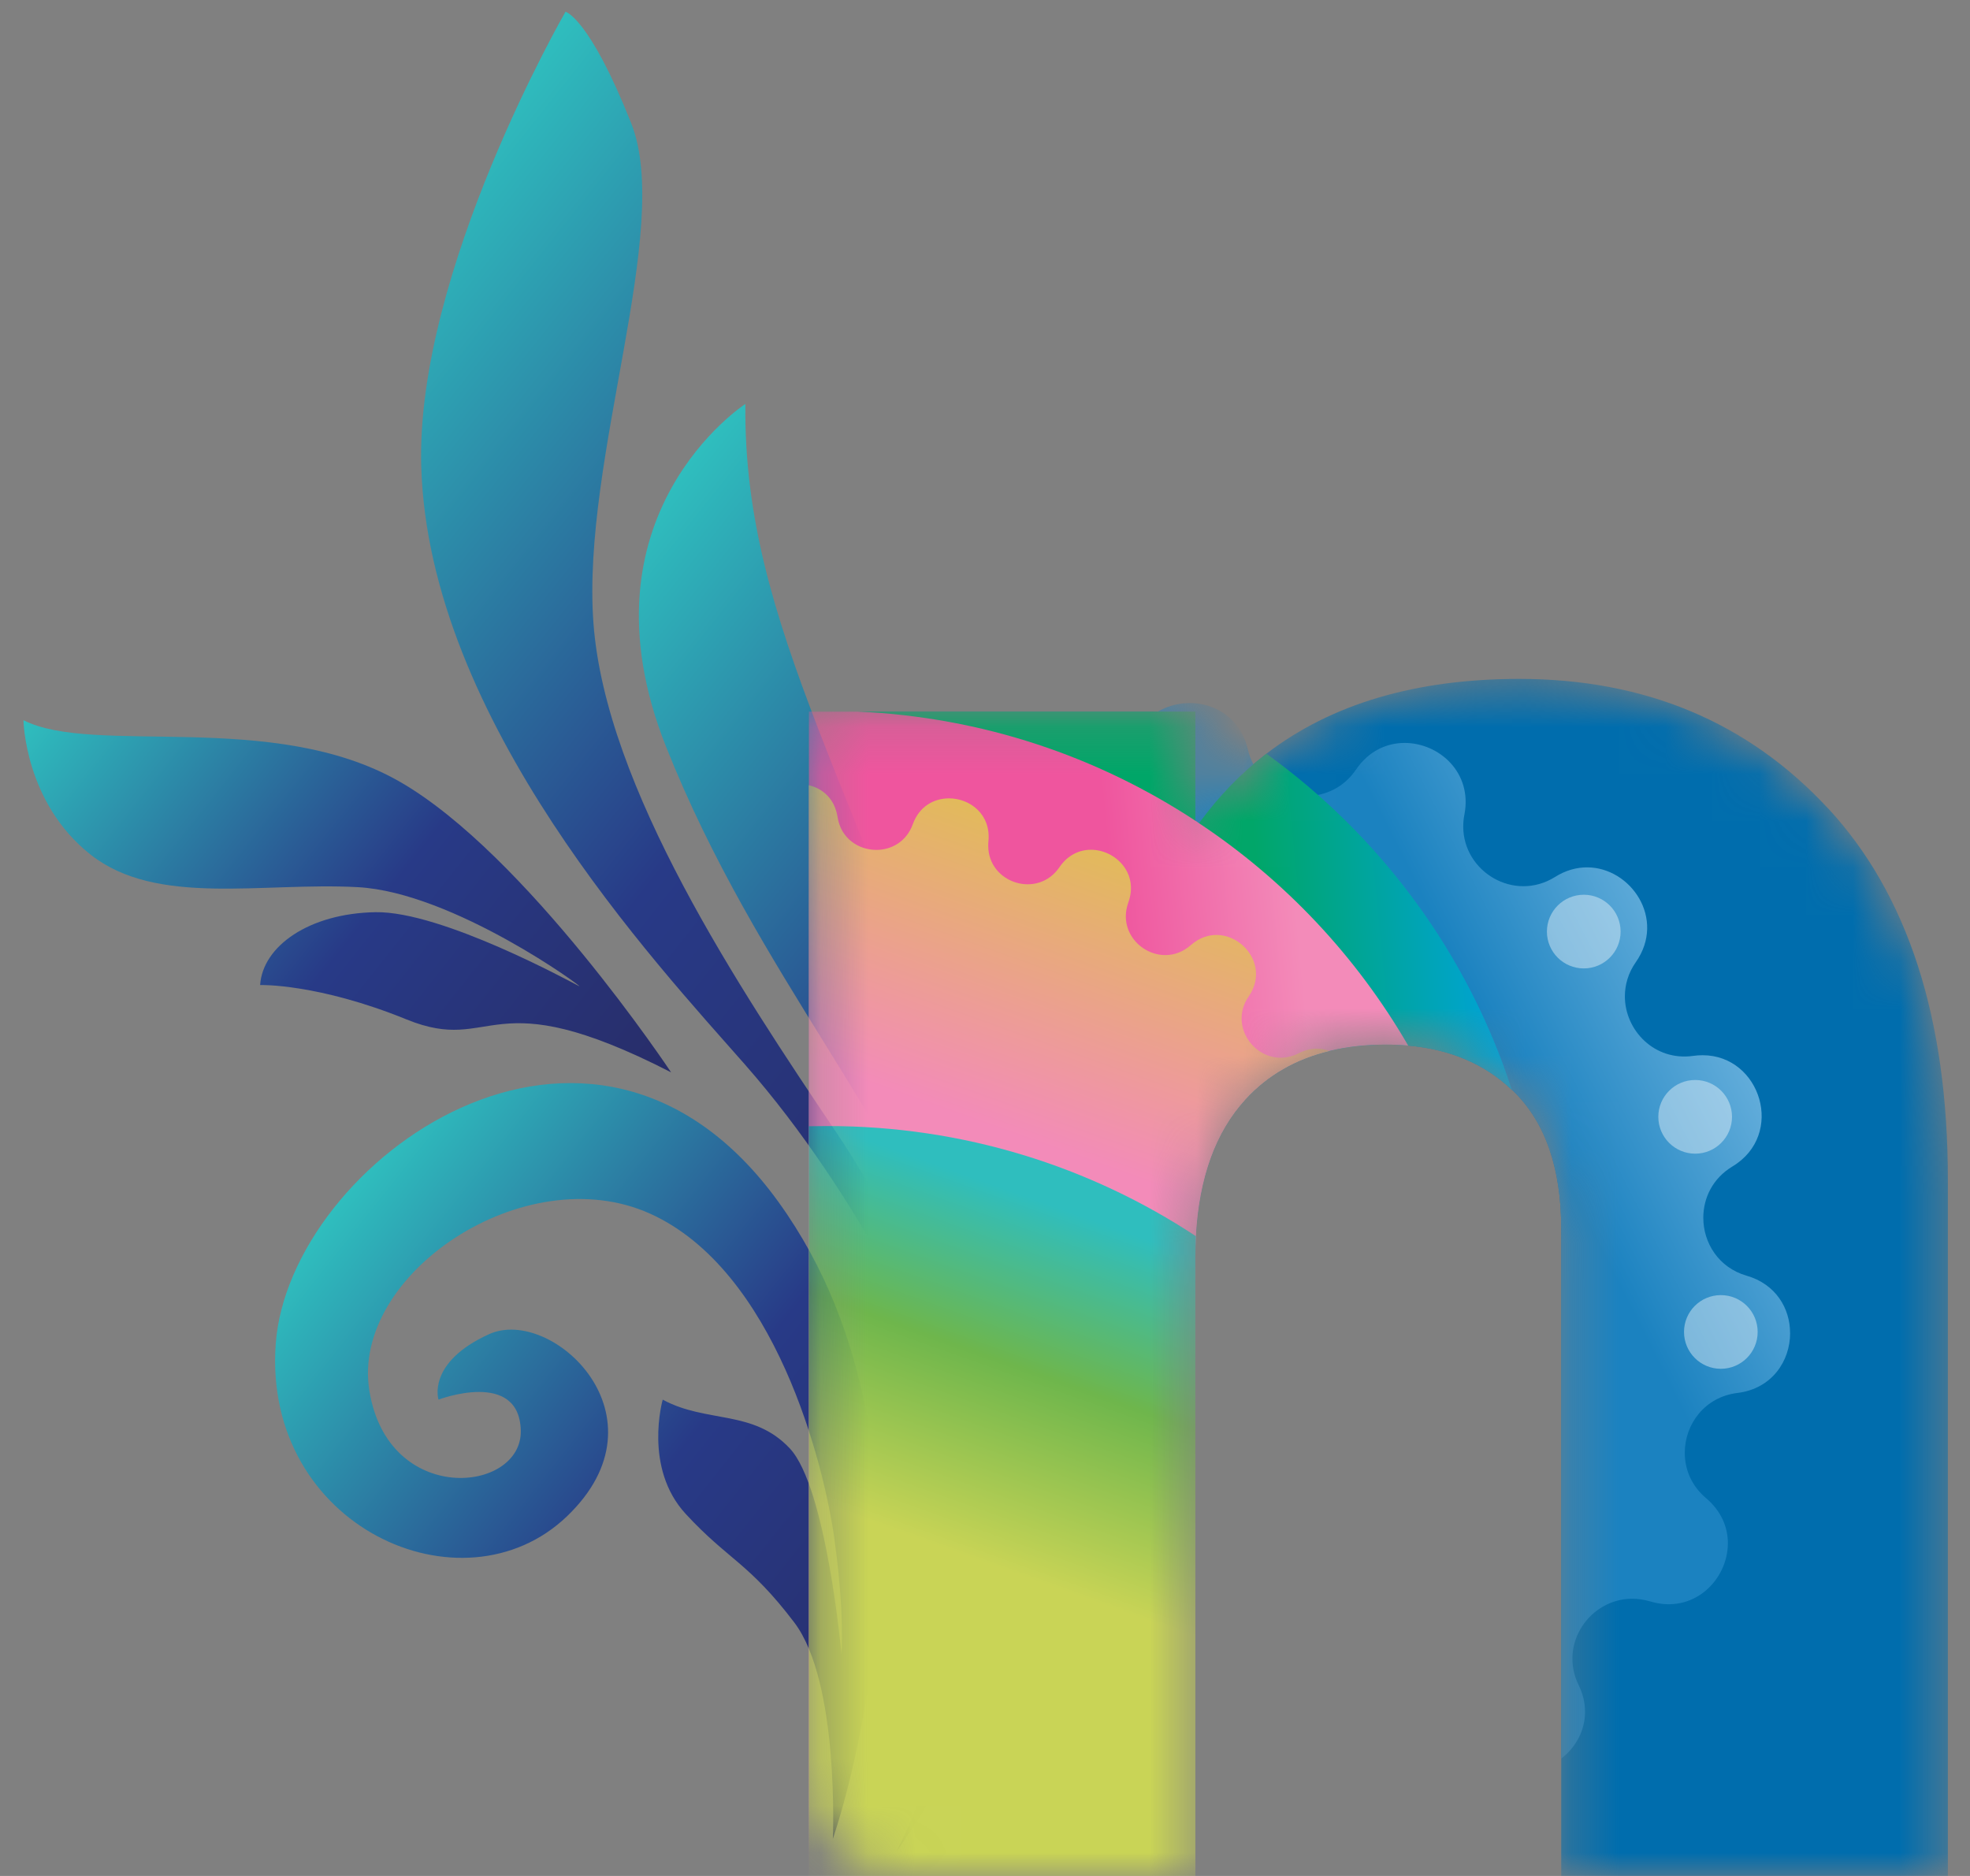 <svg width="42" height="40" viewBox="0 0 42 40" fill="none" xmlns="http://www.w3.org/2000/svg">
<rect x="0" y="0" width="42" height="40" fill="#808080" stroke="none"/>
<path d="M19.12 39.462C19.12 39.462 23.699 33.528 21.034 25.152C18.369 16.777 15.841 13.407 15.891 8.613C15.891 8.613 12.237 10.983 14.2 15.921C16.162 20.859 19.265 24.025 20.52 27.979C22.275 33.505 19.12 39.462 19.12 39.462Z" fill="url(#paint0_linear_761_3505)"/>
<path d="M19.889 29.041C19.889 29.041 19.856 27.158 17.817 24.127C15.777 21.096 12.91 16.793 12.652 13.284C12.393 9.775 14.352 4.882 13.457 2.627C12.562 0.372 12.057 0.25 12.057 0.25C12.057 0.25 8.86 5.783 8.981 9.947C9.139 15.369 13.986 20.539 15.882 22.698C18.424 25.591 19.889 29.041 19.889 29.041Z" fill="url(#paint1_linear_761_3505)"/>
<path d="M17.754 39.215C17.754 39.215 20.589 31.164 16.599 25.632C12.608 20.1 6.153 24.771 5.878 28.661C5.603 32.552 9.859 34.463 12.086 32.333C14.313 30.203 11.76 27.84 10.426 28.448C9.092 29.055 9.349 29.843 9.349 29.843C9.349 29.843 11.073 29.188 11.103 30.504C11.132 31.84 8.268 32.124 7.874 29.647C7.479 27.169 11.195 24.674 13.862 25.879C16.528 27.085 17.57 31.214 17.791 32.825C18.012 34.428 17.941 35.272 17.941 35.272C17.941 35.272 17.619 31.716 16.838 30.883C16.055 30.049 15.068 30.352 14.129 29.844C14.129 29.844 13.712 31.297 14.619 32.28C15.527 33.264 15.962 33.316 16.933 34.594C17.903 35.87 17.756 39.215 17.756 39.215H17.754Z" fill="url(#paint2_linear_761_3505)"/>
<path d="M14.308 22.865C14.308 22.865 11.21 18.2 8.511 16.661C5.812 15.121 2 16.123 0.5 15.356C0.5 15.356 0.525 17.116 1.933 18.224C3.341 19.333 5.573 18.807 7.624 18.916C9.675 19.026 12.502 21.105 12.345 21.026C12.188 20.947 9.418 19.426 8.006 19.45C6.594 19.474 5.6 20.172 5.546 21.003C5.546 21.003 6.774 20.966 8.668 21.737C10.56 22.507 10.38 20.85 14.308 22.865Z" fill="url(#paint3_linear_761_3505)"/>
<mask id="mask0_761_3505" style="mask-type:luminance" maskUnits="userSpaceOnUse" x="17" y="14" width="25" height="26">
<path d="M38.971 17.234C37.263 15.395 35.07 14.476 32.389 14.476C30.186 14.476 28.389 15.006 26.999 16.071C26.903 16.145 26.812 16.219 26.72 16.297C26.261 16.687 25.851 17.139 25.489 17.656H25.485V15.172H17.244V37.913C17.244 39.066 18.179 40 19.331 40H25.485V26.791C25.485 26.642 25.489 26.501 25.496 26.359C25.563 25.114 25.912 24.142 26.553 23.441C27.023 22.928 27.622 22.582 28.346 22.408C28.718 22.316 29.121 22.273 29.559 22.273C29.719 22.273 29.873 22.28 30.023 22.294C30.917 22.372 31.657 22.686 32.233 23.238C32.244 23.245 32.254 23.256 32.266 23.266C32.944 23.927 33.285 24.904 33.285 26.195V39.999H41.528V25.151C41.528 21.71 40.673 19.068 38.971 17.232V17.234Z" fill="white"/>
</mask>
<g mask="url(#mask0_761_3505)">
<path d="M38.971 17.234C37.263 15.395 35.07 14.476 32.389 14.476C30.186 14.476 28.389 15.006 26.999 16.071C26.903 16.145 26.812 16.219 26.72 16.297C26.291 16.662 25.906 17.078 25.563 17.552C25.535 17.588 25.51 17.62 25.485 17.655V15.172H17.244V40H25.485V26.791C25.485 26.642 25.489 26.501 25.496 26.359C25.563 25.114 25.912 24.142 26.553 23.441C27.023 22.928 27.622 22.582 28.346 22.408C28.718 22.316 29.121 22.273 29.559 22.273C29.719 22.273 29.873 22.28 30.023 22.294C30.917 22.372 31.657 22.686 32.233 23.238C32.244 23.245 32.254 23.256 32.266 23.266C32.944 23.927 33.285 24.904 33.285 26.195V39.999H41.528V25.151C41.528 21.71 40.673 19.068 38.971 17.232V17.234Z" fill="#006DAD"/>
<path d="M38.165 28.425C38.165 29.019 37.779 29.61 37.043 29.701C36.34 29.786 35.919 30.373 35.919 30.977C35.919 31.328 36.06 31.681 36.375 31.946C36.697 32.219 36.838 32.565 36.838 32.904C36.838 33.686 36.106 34.428 35.179 34.145C35.048 34.107 34.921 34.089 34.797 34.089C33.903 34.089 33.227 35.047 33.655 35.928C33.751 36.123 33.793 36.317 33.793 36.501C33.793 36.907 33.587 37.268 33.284 37.498V26.194C33.284 24.904 32.944 23.927 32.265 23.265C32.254 23.255 32.244 23.245 32.232 23.237C31.656 22.685 30.917 22.371 30.021 22.293C29.873 22.279 29.718 22.272 29.558 22.272C29.119 22.272 28.717 22.315 28.345 22.407C27.621 22.58 27.023 22.927 26.552 23.44C25.912 24.14 25.562 25.113 25.495 26.358C25.488 26.5 25.484 26.642 25.484 26.79V38.397C25.177 38.514 24.914 38.75 24.77 39.105C24.547 39.653 24.077 39.904 23.603 39.904C22.963 39.904 22.323 39.444 22.309 38.645C22.298 37.884 21.672 37.386 21.021 37.386C20.713 37.386 20.402 37.499 20.143 37.746C19.878 38.005 19.571 38.114 19.27 38.114C18.442 38.114 17.682 37.269 18.082 36.328C18.152 36.158 18.188 35.988 18.188 35.822C18.188 35.245 17.785 34.739 17.244 34.595V18.941C17.392 18.962 17.545 19.011 17.697 19.097C17.902 19.21 18.114 19.259 18.319 19.259C19.094 19.259 19.773 18.527 19.558 17.671C19.529 17.554 19.515 17.445 19.515 17.339C19.515 16.193 21.053 15.577 21.82 16.592C22.085 16.943 22.46 17.101 22.836 17.101C23.412 17.101 23.982 16.716 24.099 16.047C24.173 15.633 24.4 15.34 24.693 15.17C25.368 14.774 26.387 15.032 26.603 15.98C26.631 16.093 26.67 16.199 26.72 16.294C26.95 16.733 27.399 16.973 27.858 16.973C28.25 16.973 28.65 16.793 28.909 16.411C29.177 16.015 29.563 15.841 29.945 15.841C30.681 15.841 31.395 16.471 31.221 17.369C31.203 17.457 31.196 17.542 31.196 17.624C31.196 18.586 32.279 19.244 33.153 18.699C33.379 18.557 33.612 18.494 33.835 18.494C34.769 18.494 35.523 19.593 34.875 20.516C34.713 20.746 34.642 21.001 34.642 21.245C34.642 21.966 35.271 22.631 36.098 22.514C36.166 22.504 36.233 22.5 36.3 22.5C37.538 22.5 38.068 24.194 36.933 24.873C36.512 25.128 36.314 25.546 36.314 25.966C36.314 26.497 36.636 27.027 37.237 27.201C37.863 27.381 38.164 27.901 38.164 28.421L38.165 28.425Z" fill="url(#paint4_linear_761_3505)"/>
<path d="M32.233 23.24C31.657 22.688 30.918 22.374 30.023 22.296C29.874 22.282 29.719 22.275 29.559 22.275C29.12 22.275 28.718 22.318 28.346 22.41C27.622 22.583 27.023 22.929 26.553 23.443C25.913 24.143 25.563 25.116 25.496 26.361C25.489 26.503 25.485 26.644 25.485 26.793V40.002H17.244V15.173H25.485V17.5C25.51 17.515 25.538 17.532 25.563 17.553C25.98 16.981 26.457 16.485 26.999 16.071C29.432 17.825 31.289 20.329 32.233 23.24Z" fill="url(#paint5_linear_761_3505)"/>
<path d="M30.023 22.295C29.874 22.281 29.719 22.274 29.559 22.274C29.12 22.274 28.718 22.317 28.346 22.409C27.622 22.582 27.023 22.928 26.553 23.442C25.913 24.142 25.563 25.115 25.496 26.36C25.489 26.502 25.485 26.643 25.485 26.791V40.001H17.244V15.173H18.288C20.94 15.29 23.402 16.131 25.485 17.5C25.51 17.515 25.538 17.532 25.563 17.553C27.391 18.766 28.919 20.39 30.023 22.296V22.295Z" fill="url(#paint6_linear_761_3505)"/>
<path d="M28.346 22.409C27.622 22.582 27.023 22.928 26.553 23.442C25.913 24.142 25.563 25.115 25.496 26.36C25.489 26.502 25.485 26.643 25.485 26.791V40.001H17.244V16.743C17.538 16.811 17.796 17.033 17.856 17.419C17.926 17.878 18.305 18.122 18.683 18.122C19.005 18.122 19.327 17.945 19.461 17.574C19.598 17.192 19.914 17.023 20.232 17.023C20.681 17.023 21.13 17.365 21.073 17.939C21.069 17.971 21.069 18.003 21.069 18.035C21.069 18.827 22.12 19.173 22.587 18.491C22.763 18.232 23.011 18.119 23.259 18.119C23.779 18.119 24.285 18.618 24.055 19.244C24.02 19.346 24.002 19.445 24.002 19.537C24.002 20.202 24.822 20.651 25.388 20.152C26.124 19.505 27.178 20.439 26.623 21.245C26.516 21.398 26.471 21.56 26.471 21.716C26.471 22.282 27.086 22.766 27.687 22.458C27.822 22.391 27.952 22.36 28.077 22.36C28.173 22.36 28.261 22.378 28.345 22.409H28.346Z" fill="url(#paint7_linear_761_3505)"/>
<path d="M25.496 26.359C25.489 26.501 25.485 26.642 25.485 26.791V40H17.244V24.014C17.375 24.014 17.509 24.01 17.644 24.01C20.544 24.01 23.243 24.873 25.496 26.358V26.359Z" fill="url(#paint8_linear_761_3505)"/>
<path opacity="0.4" d="M33.766 20.649C34.2 20.649 34.551 20.298 34.551 19.864C34.551 19.43 34.2 19.078 33.766 19.078C33.332 19.078 32.98 19.43 32.98 19.864C32.98 20.298 33.332 20.649 33.766 20.649Z" fill="white"/>
<path opacity="0.4" d="M36.141 24.599C36.575 24.599 36.926 24.247 36.926 23.813C36.926 23.38 36.575 23.028 36.141 23.028C35.707 23.028 35.355 23.38 35.355 23.813C35.355 24.247 35.707 24.599 36.141 24.599Z" fill="white"/>
<path opacity="0.4" d="M36.688 29.186C37.122 29.186 37.473 28.834 37.473 28.4C37.473 27.966 37.122 27.615 36.688 27.615C36.254 27.615 35.903 27.966 35.903 28.4C35.903 28.834 36.254 29.186 36.688 29.186Z" fill="white"/>
</g>
<defs>
<linearGradient id="paint0_linear_761_3505" x1="26.001" y1="30.811" x2="8.844" y2="17.173" gradientUnits="userSpaceOnUse">
<stop stop-color="#282D69"/>
<stop offset="0.46" stop-color="#283A87"/>
<stop offset="1" stop-color="#2FBEBE"/>
</linearGradient>
<linearGradient id="paint1_linear_761_3505" x1="25.383" y1="22.136" x2="6.56" y2="7.175" gradientUnits="userSpaceOnUse">
<stop stop-color="#282D69"/>
<stop offset="0.46" stop-color="#283A87"/>
<stop offset="1" stop-color="#2FBEBE"/>
</linearGradient>
<linearGradient id="paint2_linear_761_3505" x1="20.591" y1="35.65" x2="7.518" y2="25.258" gradientUnits="userSpaceOnUse">
<stop stop-color="#282D69"/>
<stop offset="0.46" stop-color="#283A87"/>
<stop offset="1" stop-color="#2FBEBE"/>
</linearGradient>
<linearGradient id="paint3_linear_761_3505" x1="13.451" y1="23.949" x2="1.331" y2="14.316" gradientUnits="userSpaceOnUse">
<stop stop-color="#282D69"/>
<stop offset="0.46" stop-color="#283A87"/>
<stop offset="1" stop-color="#2FBEBE"/>
</linearGradient>
<linearGradient id="paint4_linear_761_3505" x1="36.717" y1="21.821" x2="15.625" y2="32.492" gradientUnits="userSpaceOnUse">
<stop stop-color="#61ACDA"/>
<stop offset="0.19" stop-color="#1B82C0"/>
</linearGradient>
<linearGradient id="paint5_linear_761_3505" x1="32.548" y1="26.508" x2="16.096" y2="28.094" gradientUnits="userSpaceOnUse">
<stop stop-color="#00A3D9"/>
<stop offset="0.3" stop-color="#00A668"/>
</linearGradient>
<linearGradient id="paint6_linear_761_3505" x1="28.369" y1="26.91" x2="14.016" y2="28.296" gradientUnits="userSpaceOnUse">
<stop stop-color="#F38BB9"/>
<stop offset="0.27" stop-color="#EF559E"/>
</linearGradient>
<linearGradient id="paint7_linear_761_3505" x1="24.843" y1="18.609" x2="17.224" y2="39.993" gradientUnits="userSpaceOnUse">
<stop stop-color="#E2BA5B"/>
<stop offset="0.28" stop-color="#F38BB9"/>
</linearGradient>
<linearGradient id="paint8_linear_761_3505" x1="23.479" y1="26.075" x2="20.881" y2="33.366" gradientUnits="userSpaceOnUse">
<stop stop-color="#2FBEBE"/>
<stop offset="0.45" stop-color="#6EB64C"/>
<stop offset="0.99" stop-color="#C9D456"/>
</linearGradient>
</defs>
</svg>
